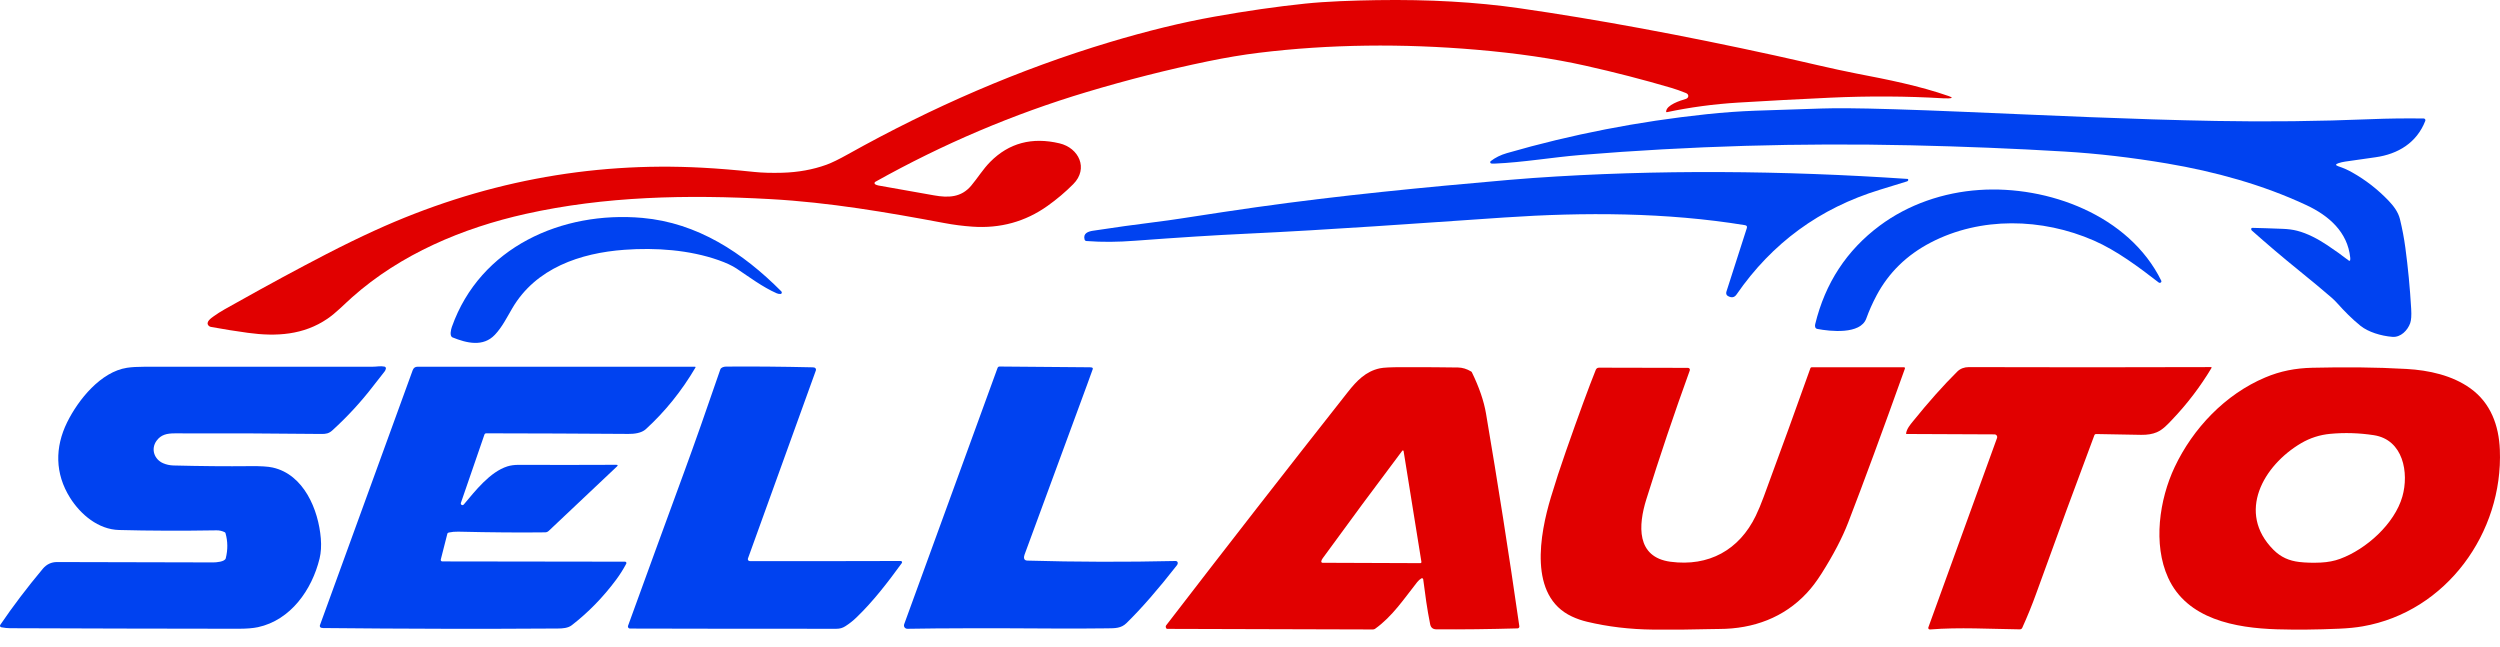 <svg width="116" height="30" viewBox="0 0 116 30" fill="none" xmlns="http://www.w3.org/2000/svg">
<path d="M86.14 3.412C87.581 3.689 89.056 3.981 90.427 4.46C90.608 4.524 90.603 4.558 90.412 4.565C90.333 4.568 90.255 4.567 90.176 4.562C88.469 4.46 86.714 4.45 84.912 4.533C83.484 4.599 82.065 4.674 80.655 4.76C79.515 4.83 78.411 4.979 77.343 5.205C77.338 5.206 77.334 5.206 77.329 5.205C77.325 5.204 77.321 5.202 77.318 5.199C77.314 5.196 77.312 5.192 77.31 5.188C77.308 5.184 77.307 5.18 77.308 5.175C77.326 4.864 77.971 4.665 78.218 4.592C78.369 4.547 78.379 4.378 78.233 4.319C77.981 4.218 77.754 4.137 77.551 4.078C76.246 3.694 74.916 3.351 73.558 3.047C72.072 2.714 70.385 2.468 68.498 2.307C65.085 2.016 61.702 2.047 58.401 2.451C57.674 2.54 56.887 2.671 56.04 2.846C54.199 3.226 52.326 3.7 50.422 4.271C47.027 5.288 43.758 6.677 40.613 8.437C40.602 8.443 40.593 8.451 40.587 8.462C40.581 8.472 40.578 8.484 40.578 8.496C40.578 8.508 40.581 8.52 40.587 8.53C40.593 8.541 40.602 8.549 40.613 8.555C40.658 8.58 40.709 8.598 40.764 8.608C41.664 8.764 42.521 8.917 43.335 9.064C44.008 9.186 44.604 9.162 45.063 8.616C45.367 8.255 45.61 7.85 45.946 7.511C46.813 6.636 47.885 6.35 49.16 6.651C50.06 6.863 50.518 7.821 49.8 8.543C49.437 8.909 49.039 9.246 48.604 9.555C47.576 10.286 46.415 10.607 45.123 10.517C44.684 10.487 44.249 10.431 43.816 10.349C41.15 9.849 38.479 9.391 35.752 9.239C31.863 9.022 28.061 9.107 24.396 9.924C21.473 10.575 18.588 11.79 16.328 13.803C15.953 14.136 15.604 14.508 15.194 14.789C14.089 15.544 12.828 15.626 11.499 15.443C10.934 15.366 10.361 15.274 9.782 15.168C9.745 15.161 9.713 15.144 9.685 15.116C9.516 14.948 9.801 14.759 9.913 14.677C10.232 14.444 10.61 14.25 10.952 14.057C12.419 13.233 13.809 12.481 15.125 11.8C15.914 11.392 16.67 11.023 17.394 10.693C22.271 8.472 27.334 7.501 32.58 7.781C33.298 7.819 34.106 7.885 35.006 7.979C35.37 8.017 35.799 8.029 36.291 8.016C37.033 7.995 37.718 7.871 38.347 7.644C38.592 7.555 38.929 7.391 39.359 7.15C43.251 4.976 47.283 3.22 51.49 1.957C53.225 1.436 54.844 1.041 56.348 0.773C57.834 0.507 59.234 0.306 60.549 0.169C61.554 0.064 62.777 0.024 63.888 0.006C66.297 -0.031 68.5 0.094 70.497 0.381C74.101 0.9 78.062 1.633 82.38 2.579C83.672 2.862 85.06 3.204 86.14 3.412Z" fill="#E10000"/>
<path d="M109.048 12.069C109.054 12.033 109.056 11.996 109.051 11.957C108.93 10.767 108.062 10.007 107.016 9.518C104.995 8.572 102.768 7.959 100.549 7.585C98.91 7.308 97.326 7.124 95.796 7.032C93.482 6.893 91.105 6.797 88.667 6.742C83.509 6.627 78.402 6.776 73.344 7.191C72.007 7.3 70.689 7.535 69.342 7.592C69.296 7.594 69.25 7.593 69.203 7.589C69.19 7.588 69.178 7.583 69.168 7.575C69.158 7.567 69.151 7.556 69.147 7.544C69.144 7.532 69.144 7.519 69.148 7.506C69.152 7.494 69.159 7.484 69.169 7.476C69.379 7.313 69.63 7.189 69.92 7.105C72.928 6.236 76.017 5.634 79.189 5.299C79.968 5.217 80.724 5.163 81.457 5.136C82.34 5.104 83.359 5.07 84.516 5.035C84.896 5.024 85.284 5.019 85.68 5.022C86.855 5.03 88.655 5.085 91.079 5.187C95.004 5.352 98.908 5.541 102.82 5.612C105.209 5.656 107.604 5.628 110.002 5.53C110.797 5.497 111.617 5.487 112.464 5.498C112.476 5.499 112.488 5.502 112.499 5.508C112.51 5.514 112.519 5.523 112.526 5.533C112.541 5.557 112.543 5.582 112.533 5.609C112.139 6.624 111.269 7.149 110.229 7.296C109.782 7.359 109.311 7.426 108.816 7.498C108.707 7.514 108.603 7.538 108.505 7.571C108.358 7.62 108.358 7.669 108.505 7.718C108.724 7.79 108.937 7.884 109.143 8.001C109.769 8.353 110.333 8.792 110.836 9.319C111.068 9.562 111.277 9.841 111.357 10.165C111.465 10.609 111.55 11.054 111.609 11.499C111.732 12.412 111.822 13.355 111.879 14.328C111.897 14.633 111.882 14.854 111.834 14.992C111.716 15.327 111.393 15.662 111.007 15.63C110.478 15.588 109.881 15.404 109.524 15.115C109.128 14.794 108.787 14.447 108.44 14.061C108.359 13.971 108.277 13.89 108.194 13.818C107.785 13.464 107.283 13.046 106.687 12.564C105.907 11.932 105.173 11.309 104.483 10.694C104.47 10.682 104.461 10.666 104.458 10.649C104.449 10.597 104.469 10.572 104.517 10.573C104.881 10.581 105.347 10.595 105.913 10.618C106.167 10.627 106.39 10.657 106.582 10.706C107.072 10.83 107.56 11.094 107.981 11.373C108.318 11.597 108.654 11.837 108.987 12.093C108.992 12.097 108.998 12.1 109.005 12.101C109.011 12.102 109.018 12.101 109.024 12.099C109.03 12.096 109.036 12.092 109.04 12.087C109.044 12.082 109.047 12.076 109.048 12.069Z" fill="#0042F0"/>
<path d="M57.779 10.847C56.384 10.912 54.681 11.02 52.669 11.17C51.851 11.231 51.165 11.24 50.415 11.184C50.366 11.18 50.335 11.155 50.323 11.108C50.25 10.825 50.487 10.742 50.709 10.707C51.724 10.552 52.7 10.416 53.634 10.3C54.007 10.254 54.379 10.202 54.75 10.145C56.248 9.913 57.425 9.737 58.28 9.616C62.174 9.066 66.096 8.689 70.006 8.348C70.384 8.315 70.76 8.286 71.134 8.259C76.886 7.856 82.764 7.914 88.514 8.302C88.527 8.302 88.535 8.309 88.538 8.321C88.551 8.37 88.532 8.403 88.48 8.418C88.063 8.548 87.646 8.676 87.23 8.803C84.441 9.655 82.223 11.275 80.575 13.665C80.477 13.807 80.343 13.831 80.173 13.734C80.099 13.693 80.081 13.613 80.105 13.535C80.417 12.563 80.732 11.579 81.052 10.586C81.077 10.507 81.049 10.462 80.968 10.448C77.328 9.853 73.509 9.84 69.792 10.092C65.721 10.367 61.793 10.659 57.779 10.847Z" fill="#0042F0"/>
<path d="M97.154 11.161C94.748 10.11 91.901 10.048 89.583 11.255C88.471 11.834 87.633 12.653 87.07 13.713C86.883 14.065 86.725 14.421 86.595 14.78C86.323 15.531 84.919 15.377 84.323 15.262C84.213 15.241 84.204 15.126 84.226 15.038C84.689 13.136 85.686 11.614 87.216 10.473C88.545 9.482 90.178 8.927 91.836 8.815C95.019 8.598 98.788 9.983 100.284 13.027C100.289 13.037 100.291 13.049 100.29 13.06C100.289 13.071 100.285 13.082 100.278 13.091C100.255 13.12 100.229 13.131 100.198 13.124C100.186 13.121 100.175 13.116 100.166 13.109C99.239 12.392 98.21 11.622 97.154 11.161Z" fill="#0042F0"/>
<path d="M33.341 12.071C31.982 11.594 30.43 11.484 28.972 11.59C26.927 11.74 24.865 12.437 23.773 14.298C23.523 14.724 23.298 15.18 22.961 15.535C22.418 16.109 21.655 15.922 20.998 15.656C20.846 15.594 20.928 15.278 20.968 15.165C22.277 11.467 26.081 9.778 29.81 10.111C32.355 10.338 34.468 11.722 36.25 13.516C36.265 13.531 36.275 13.55 36.276 13.572C36.278 13.591 36.272 13.608 36.258 13.621C36.244 13.634 36.227 13.641 36.209 13.641C36.146 13.642 36.089 13.631 36.037 13.608C35.383 13.319 34.754 12.847 34.175 12.46C33.971 12.325 33.693 12.195 33.341 12.071Z" fill="#0042F0"/>
<path d="M10.427 24.695C10.306 24.635 10.179 24.606 10.046 24.608C8.435 24.634 6.927 24.629 5.521 24.592C4.569 24.567 3.745 23.883 3.25 23.095C2.547 21.975 2.543 20.755 3.115 19.595C3.637 18.538 4.68 17.251 5.894 17.065C6.104 17.033 6.374 17.017 6.702 17.017C10.239 17.016 13.769 17.016 17.293 17.016C17.485 17.016 17.647 16.973 17.839 17.01C17.85 17.012 17.86 17.016 17.87 17.023C17.879 17.029 17.887 17.037 17.893 17.046C17.899 17.055 17.903 17.066 17.905 17.076C17.907 17.087 17.907 17.098 17.904 17.109C17.893 17.161 17.871 17.206 17.84 17.244C17.663 17.465 17.491 17.684 17.325 17.901C16.752 18.648 16.116 19.338 15.418 19.972C15.263 20.113 15.122 20.139 14.917 20.136C12.669 20.11 10.397 20.101 8.101 20.108C7.752 20.109 7.468 20.164 7.26 20.457C6.99 20.838 7.158 21.316 7.57 21.494C7.72 21.558 7.879 21.593 8.047 21.598C9.309 21.63 10.505 21.641 11.634 21.629C12.096 21.624 12.434 21.645 12.65 21.693C14.099 22.014 14.777 23.651 14.886 24.982C14.914 25.329 14.895 25.64 14.829 25.913C14.473 27.376 13.481 28.774 11.969 29.101C11.739 29.15 11.429 29.175 11.038 29.174C7.379 29.171 3.856 29.162 0.471 29.149C0.339 29.148 0.202 29.133 0.057 29.105C0.046 29.102 0.035 29.097 0.026 29.09C0.017 29.082 0.01 29.073 0.005 29.062C0.001 29.051 -0.001 29.039 0 29.027C0.002 29.016 0.006 29.005 0.012 28.995C0.595 28.136 1.254 27.267 1.989 26.388C2.16 26.185 2.384 26.078 2.648 26.079C5.087 26.087 7.503 26.092 9.897 26.096C10.021 26.096 10.434 26.07 10.475 25.905C10.575 25.505 10.571 25.116 10.463 24.738C10.46 24.729 10.456 24.72 10.449 24.712C10.443 24.705 10.435 24.699 10.427 24.695Z" fill="#0042F0"/>
<path d="M22.477 20.166L21.385 23.336C21.382 23.346 21.38 23.356 21.381 23.366C21.382 23.376 21.384 23.386 21.389 23.395C21.416 23.45 21.483 23.453 21.52 23.408C22.058 22.77 22.732 21.899 23.543 21.64C23.696 21.592 23.875 21.568 24.08 21.569C25.583 21.575 27.088 21.574 28.593 21.567C28.67 21.567 28.68 21.593 28.625 21.646C27.528 22.682 26.474 23.678 25.462 24.632C25.414 24.677 25.359 24.7 25.296 24.701C24.132 24.716 22.788 24.705 21.263 24.669C21.114 24.665 20.966 24.679 20.82 24.71C20.785 24.718 20.763 24.739 20.755 24.774L20.452 25.963C20.45 25.973 20.45 25.984 20.452 25.994C20.454 26.005 20.459 26.015 20.465 26.023C20.472 26.031 20.48 26.038 20.49 26.043C20.499 26.047 20.51 26.05 20.521 26.05L29.002 26.062C29.013 26.062 29.024 26.065 29.033 26.07C29.043 26.076 29.051 26.083 29.057 26.093C29.062 26.102 29.065 26.113 29.066 26.124C29.066 26.135 29.063 26.146 29.058 26.155C28.921 26.415 28.764 26.663 28.588 26.9C27.981 27.716 27.292 28.422 26.522 29.016C26.355 29.144 26.101 29.162 25.889 29.163C22.379 29.187 18.747 29.179 14.992 29.141C14.963 29.14 14.935 29.137 14.907 29.13C14.895 29.127 14.884 29.122 14.874 29.114C14.864 29.106 14.855 29.096 14.85 29.085C14.844 29.074 14.84 29.062 14.839 29.049C14.838 29.037 14.84 29.024 14.844 29.012C16.284 25.052 17.719 21.107 19.149 17.177C19.189 17.07 19.263 17.016 19.374 17.016C23.667 17.015 27.958 17.015 32.248 17.016C32.253 17.016 32.257 17.017 32.261 17.019C32.265 17.021 32.268 17.024 32.27 17.028C32.272 17.032 32.273 17.037 32.273 17.041C32.273 17.045 32.272 17.05 32.27 17.053C31.631 18.14 30.863 19.093 29.967 19.913C29.762 20.101 29.419 20.136 29.157 20.134C26.919 20.118 24.719 20.109 22.559 20.106C22.541 20.106 22.523 20.112 22.508 20.123C22.494 20.133 22.482 20.148 22.477 20.166Z" fill="#0042F0"/>
<path d="M34.775 26.033C34.794 26.036 34.813 26.037 34.831 26.037C37.236 26.039 39.558 26.037 41.797 26.03C41.805 26.03 41.814 26.032 41.822 26.036C41.829 26.039 41.836 26.045 41.842 26.051C41.862 26.076 41.863 26.101 41.844 26.127C41.176 27.045 40.52 27.896 39.748 28.642C39.583 28.802 39.407 28.941 39.222 29.058C39.093 29.14 38.969 29.175 38.812 29.175C35.691 29.177 32.496 29.174 29.228 29.165C29.213 29.165 29.198 29.161 29.185 29.154C29.172 29.147 29.16 29.137 29.152 29.125C29.143 29.113 29.138 29.099 29.136 29.084C29.134 29.069 29.136 29.054 29.14 29.04C29.995 26.684 30.868 24.29 31.761 21.857C32.227 20.586 32.78 19.015 33.422 17.144C33.455 17.048 33.586 17.011 33.69 17.01C34.937 16.999 36.278 17.011 37.715 17.044C37.749 17.045 37.774 17.049 37.791 17.055C37.805 17.06 37.817 17.067 37.827 17.076C37.837 17.085 37.846 17.096 37.852 17.109C37.858 17.121 37.861 17.135 37.862 17.148C37.862 17.162 37.86 17.176 37.856 17.189C36.796 20.128 35.746 23.037 34.704 25.916C34.7 25.928 34.698 25.941 34.7 25.954C34.701 25.968 34.705 25.98 34.712 25.991C34.719 26.003 34.728 26.012 34.739 26.019C34.75 26.027 34.762 26.031 34.775 26.033Z" fill="#0042F0"/>
<path d="M50.449 17.831C49.478 20.475 48.509 23.109 47.54 25.733C47.496 25.852 47.49 26.007 47.666 26.012C49.95 26.077 52.245 26.083 54.551 26.03C54.564 26.029 54.577 26.032 54.589 26.037C54.601 26.041 54.612 26.048 54.621 26.058C54.63 26.067 54.637 26.078 54.642 26.09C54.647 26.102 54.649 26.114 54.649 26.127C54.648 26.161 54.635 26.195 54.608 26.229C53.743 27.337 52.963 28.232 52.269 28.912C52.02 29.157 51.736 29.151 51.387 29.155C50.48 29.166 49.647 29.168 48.89 29.163C45.92 29.144 43.661 29.148 42.111 29.176C41.99 29.178 41.914 29.074 41.956 28.958C43.404 24.985 44.847 21.023 46.287 17.071C46.294 17.052 46.306 17.035 46.323 17.024C46.34 17.012 46.36 17.006 46.38 17.007C47.766 17.019 49.166 17.03 50.579 17.042C50.607 17.042 50.635 17.045 50.662 17.052C50.67 17.053 50.677 17.057 50.684 17.062C50.69 17.067 50.696 17.073 50.7 17.081C50.704 17.088 50.706 17.096 50.707 17.104C50.707 17.112 50.706 17.121 50.703 17.128C50.621 17.357 50.537 17.591 50.449 17.831Z" fill="#0042F0"/>
<path d="M66.037 26.88C66.036 26.87 66.032 26.861 66.027 26.853C66.021 26.846 66.013 26.839 66.005 26.835C65.996 26.831 65.987 26.829 65.977 26.829C65.968 26.83 65.958 26.833 65.95 26.838C65.879 26.88 65.814 26.938 65.757 27.011C65.151 27.777 64.609 28.602 63.804 29.176C63.775 29.196 63.739 29.207 63.703 29.207C60.74 29.2 57.56 29.19 54.162 29.18C54.127 29.18 54.103 29.151 54.091 29.092C54.089 29.079 54.089 29.066 54.092 29.053C54.095 29.041 54.1 29.029 54.108 29.019C56.927 25.354 59.737 21.746 62.538 18.193C62.95 17.669 63.371 17.231 64.023 17.09C64.185 17.054 64.531 17.037 65.059 17.037C66.157 17.036 67.022 17.041 67.656 17.052C67.858 17.056 68.06 17.117 68.26 17.237C68.276 17.247 68.289 17.261 68.297 17.278C68.635 17.974 68.853 18.611 68.951 19.188C69.496 22.393 70.012 25.683 70.497 29.058C70.499 29.07 70.498 29.082 70.495 29.094C70.492 29.106 70.486 29.117 70.478 29.126C70.47 29.136 70.46 29.143 70.449 29.149C70.438 29.154 70.426 29.157 70.414 29.157C69.116 29.194 67.861 29.209 66.647 29.201C66.487 29.2 66.392 29.122 66.36 28.967C66.215 28.257 66.127 27.575 66.037 26.88ZM65.065 20.915C63.823 22.564 62.61 24.204 61.374 25.903C61.333 25.959 61.311 26.008 61.307 26.05C61.306 26.058 61.307 26.066 61.31 26.073C61.312 26.081 61.316 26.088 61.322 26.094C61.327 26.1 61.334 26.105 61.341 26.108C61.348 26.111 61.356 26.113 61.364 26.113L65.904 26.13C65.911 26.13 65.918 26.128 65.925 26.125C65.932 26.122 65.938 26.118 65.943 26.112C65.947 26.107 65.951 26.1 65.953 26.093C65.955 26.086 65.955 26.079 65.954 26.072L65.127 20.93C65.126 20.923 65.123 20.917 65.119 20.912C65.114 20.907 65.108 20.903 65.101 20.902C65.095 20.9 65.088 20.9 65.081 20.903C65.075 20.905 65.069 20.909 65.065 20.915Z" fill="#E10000"/>
<path d="M72.938 28.606C70.907 27.661 71.449 24.779 71.96 23.079C72.168 22.386 72.402 21.669 72.662 20.928C73.264 19.209 73.725 17.955 74.043 17.164C74.071 17.094 74.123 17.06 74.199 17.06C75.633 17.063 77.007 17.066 78.323 17.069C78.337 17.069 78.351 17.073 78.364 17.079C78.376 17.086 78.387 17.095 78.395 17.107C78.404 17.119 78.409 17.132 78.411 17.146C78.412 17.16 78.411 17.174 78.406 17.188C77.676 19.204 77.003 21.2 76.388 23.174C76.018 24.36 75.907 25.854 77.516 26.066C79.283 26.299 80.7 25.522 81.468 23.933C81.59 23.68 81.714 23.384 81.838 23.047C82.662 20.814 83.384 18.825 84.004 17.081C84.009 17.069 84.016 17.059 84.026 17.052C84.036 17.045 84.049 17.041 84.061 17.041H88.351C88.359 17.041 88.367 17.044 88.373 17.048C88.379 17.053 88.384 17.059 88.386 17.067C88.391 17.081 88.391 17.094 88.386 17.108C87.342 20.028 86.466 22.406 85.757 24.242C85.482 24.954 85.07 25.743 84.522 26.609C84.299 26.961 84.073 27.261 83.842 27.509C82.778 28.656 81.357 29.18 79.777 29.184C79.629 29.184 79.477 29.187 79.32 29.191C78.416 29.216 77.54 29.223 76.69 29.213C75.62 29.201 74.604 29.08 73.643 28.85C73.396 28.792 73.161 28.71 72.938 28.606Z" fill="#E10000"/>
<path d="M97.179 20.194C96.37 22.346 95.469 24.797 94.476 27.549C94.287 28.073 94.073 28.6 93.832 29.131C93.823 29.152 93.807 29.17 93.787 29.183C93.767 29.195 93.744 29.202 93.721 29.202C92.305 29.185 90.931 29.098 89.554 29.207C89.53 29.209 89.51 29.202 89.493 29.188C89.483 29.179 89.476 29.167 89.472 29.154C89.469 29.142 89.47 29.128 89.474 29.115L92.662 20.323C92.669 20.304 92.671 20.284 92.668 20.264C92.666 20.244 92.658 20.225 92.647 20.208C92.635 20.192 92.62 20.178 92.602 20.169C92.585 20.16 92.565 20.155 92.545 20.155L88.47 20.137C88.466 20.137 88.462 20.136 88.458 20.135C88.454 20.133 88.451 20.131 88.449 20.128C88.446 20.125 88.444 20.121 88.443 20.117C88.442 20.114 88.442 20.11 88.442 20.106C88.481 19.885 88.627 19.716 88.764 19.546C89.486 18.652 90.17 17.884 90.818 17.241C90.96 17.1 91.15 17.034 91.351 17.034C95.084 17.046 98.831 17.045 102.592 17.033C102.596 17.033 102.601 17.034 102.605 17.037C102.609 17.039 102.612 17.042 102.615 17.046C102.617 17.05 102.618 17.055 102.618 17.059C102.618 17.064 102.617 17.069 102.614 17.073C102.097 17.937 101.488 18.737 100.787 19.473C100.572 19.699 100.362 19.933 100.074 20.057C99.877 20.141 99.636 20.181 99.349 20.177C98.658 20.168 97.962 20.155 97.26 20.139C97.243 20.139 97.225 20.144 97.211 20.154C97.196 20.164 97.185 20.178 97.179 20.194Z" fill="#E10000"/>
<path d="M100.903 21.675C101.751 19.878 103.249 18.297 105.107 17.514C105.807 17.218 106.501 17.083 107.287 17.064C108.794 17.029 110.223 17.037 111.659 17.119C112.705 17.178 113.786 17.417 114.627 18.021C115.569 18.698 115.947 19.74 115.993 20.868C116.151 24.711 113.513 28.386 109.63 29.062C109.317 29.117 108.955 29.153 108.544 29.171C107.504 29.217 106.541 29.226 105.656 29.2C103.714 29.141 101.478 28.731 100.602 26.809C99.89 25.25 100.195 23.175 100.903 21.675ZM106.771 20.565C105.018 21.596 103.772 23.781 105.484 25.506C105.828 25.854 106.218 26.021 106.688 26.076C106.99 26.111 107.322 26.12 107.683 26.103C108.013 26.087 108.312 26.03 108.581 25.93C109.798 25.481 111.109 24.305 111.47 23.04C111.783 21.944 111.516 20.401 110.143 20.192C109.461 20.088 108.788 20.068 108.126 20.13C107.639 20.175 107.187 20.321 106.771 20.565Z" fill="#E10000"/>
</svg>
